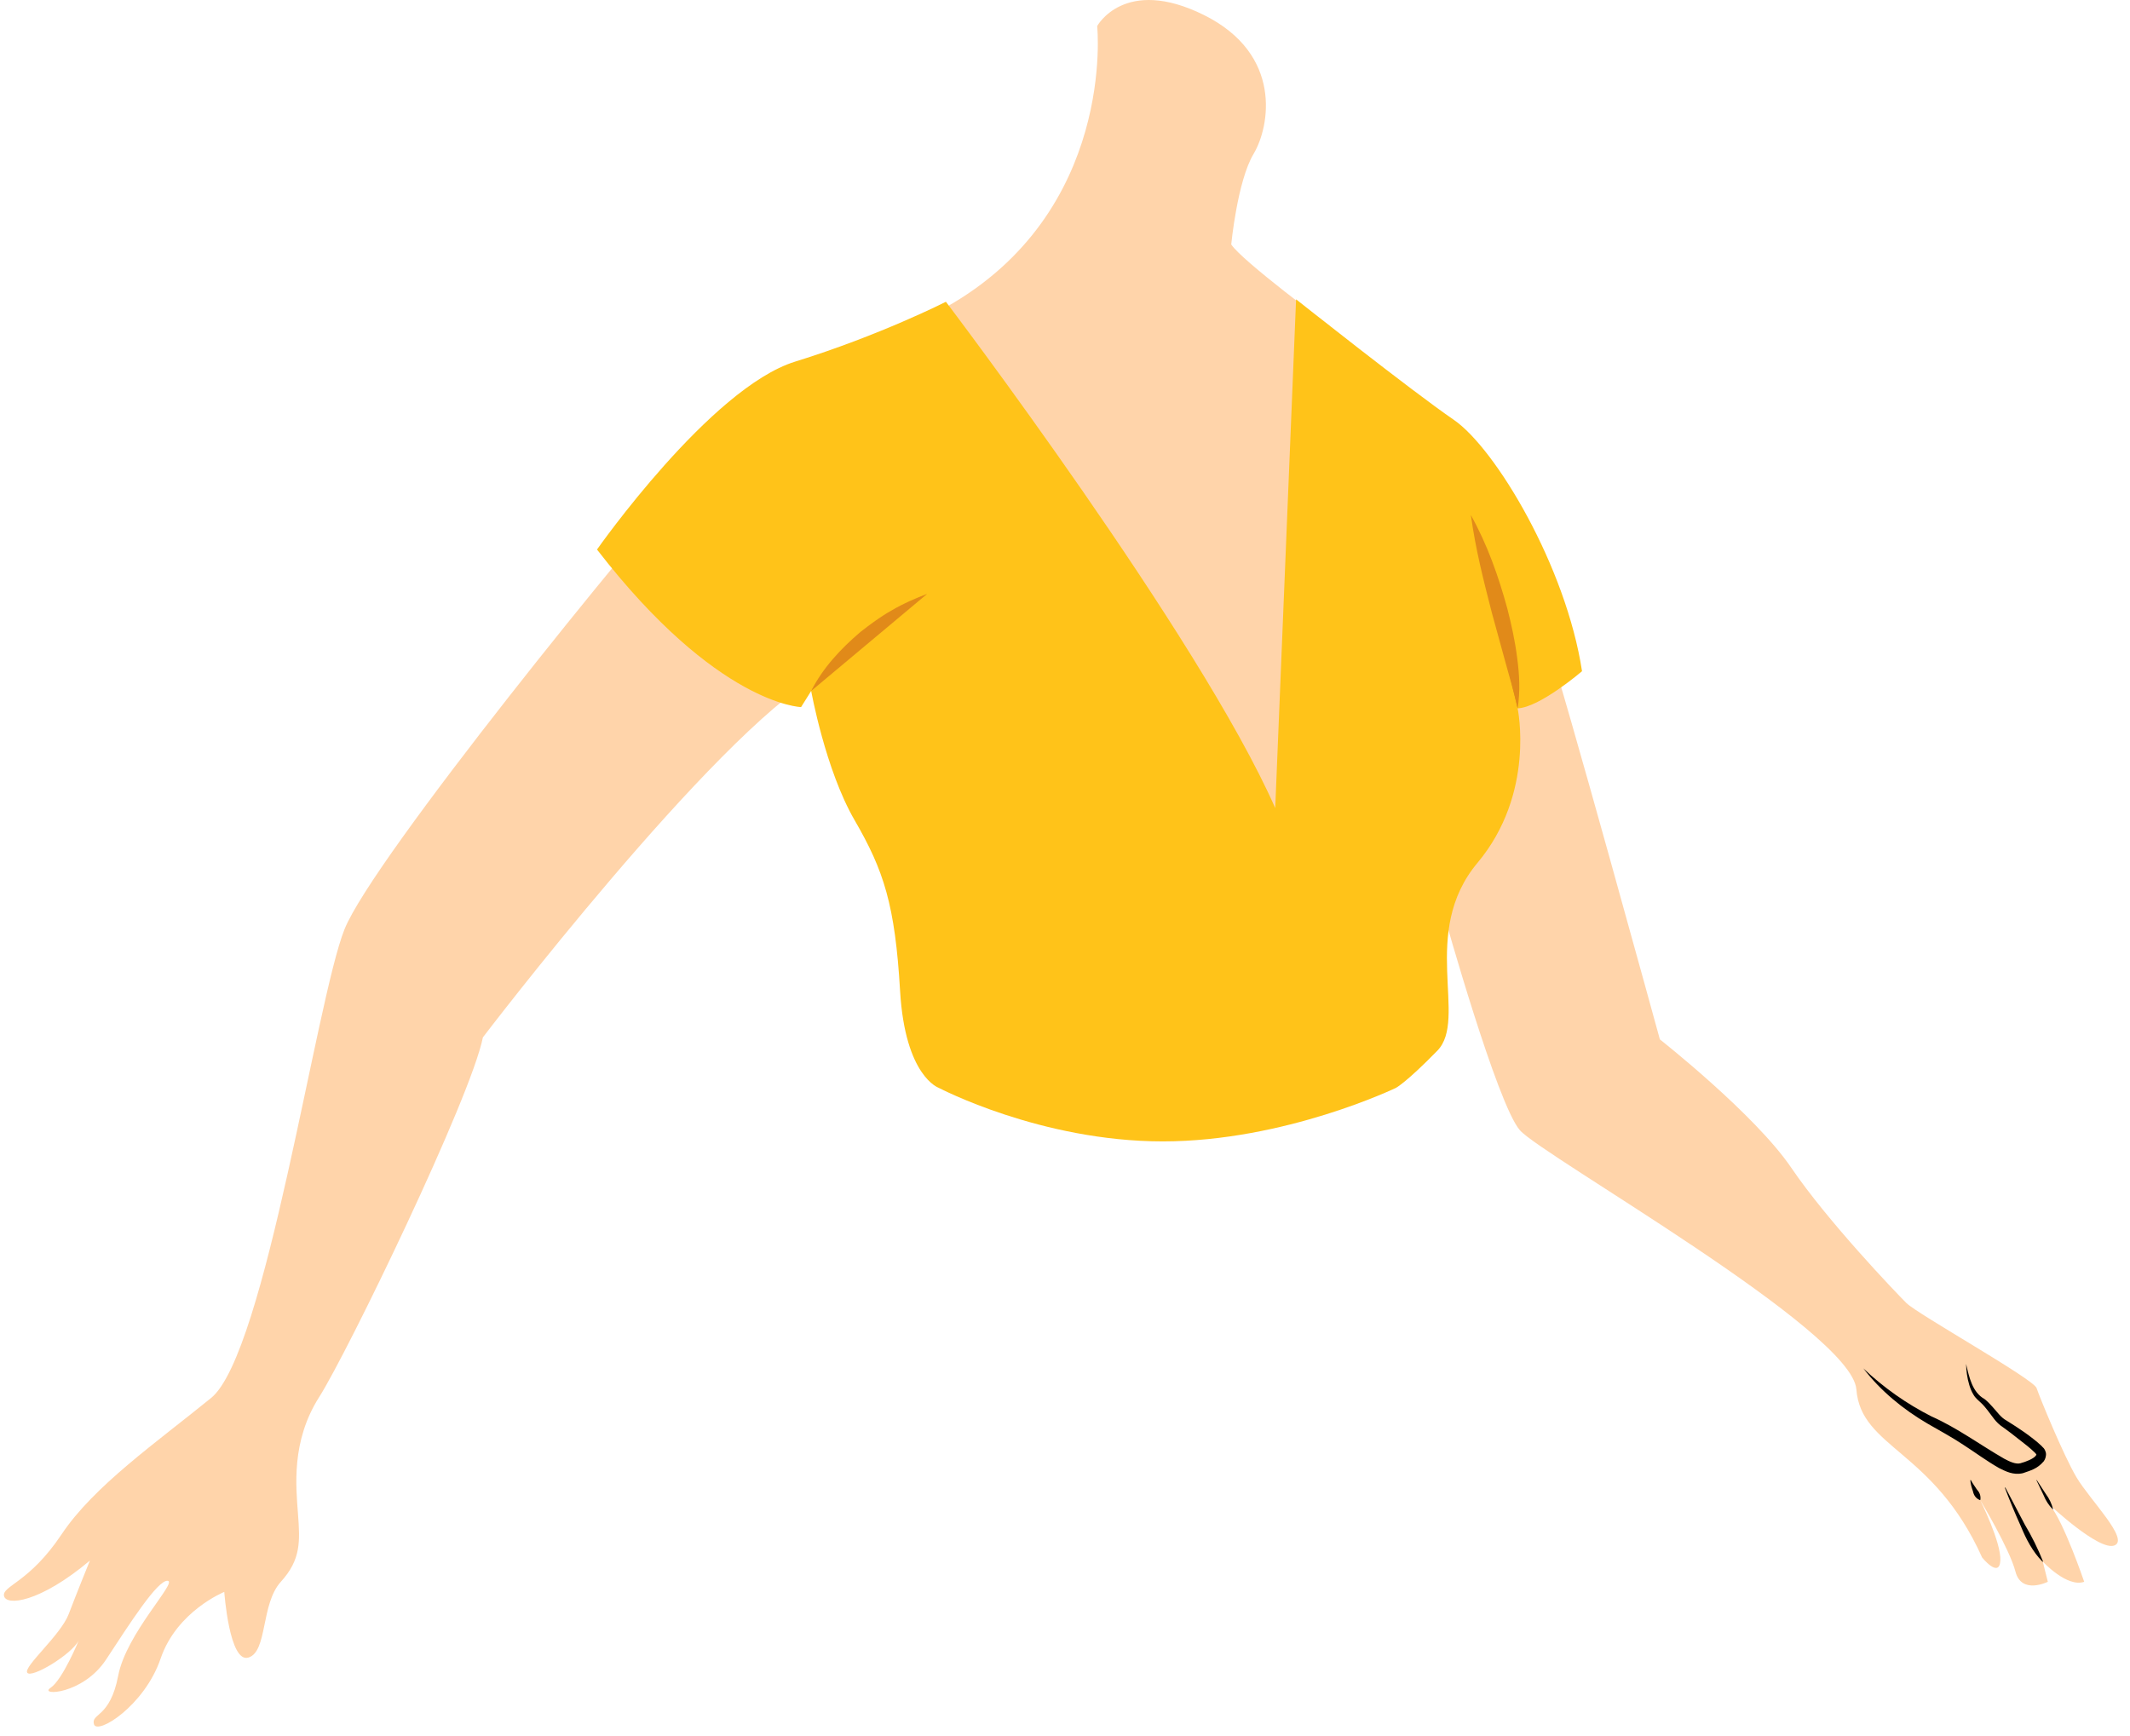 <svg width="99.606px" height="81.18px" viewBox="-0.184 0 99.606 81.18" fill="none" xmlns="http://www.w3.org/2000/svg"><g id="Female Character/Upper Body/V Neck 2"><path id="509:24595" fill-rule="evenodd" clip-rule="evenodd" d="M51.124 1.218C51.124 1.218 52.026 9.926 44 14.398C44 14.398 43.858 20 52.834 20C61.81 20 62 15.246 62 15.246C62 15.246 57.869 12.185 57.393 11.432C57.393 11.432 57.678 8.467 58.439 7.196C59.198 5.925 59.816 2.537 56.111 0.7C52.406 -1.135 51.124 1.218 51.124 1.218" fill="#FFD4AA"/><g id="Group 22"><g id="Group 3"><path id="509:24598" fill-rule="evenodd" clip-rule="evenodd" d="M44.018 14.521C44.018 14.521 42.004 16.065 38.792 17.199C35.579 18.333 35.579 18.427 32.556 21.734C29.532 25.041 17.248 40.159 15.926 43.466C14.603 46.773 12.241 63.309 9.689 65.387C7.138 67.466 4.209 69.498 2.697 71.765C1.185 74.033 -0.09 74.175 0.004 74.647C0.099 75.12 1.658 74.978 4.02 72.994C4.02 72.994 3.406 74.505 3.028 75.498C2.65 76.49 0.902 77.955 1.091 78.238C1.28 78.521 3.17 77.387 3.5 76.726C3.5 76.726 2.745 78.569 2.178 78.947C1.611 79.325 3.689 79.277 4.776 77.624C5.863 75.97 7.185 73.891 7.658 73.939C8.13 73.986 5.721 76.395 5.343 78.379C4.965 80.364 4.067 80.127 4.209 80.647C4.351 81.167 6.571 79.796 7.327 77.577C8.083 75.356 10.304 74.459 10.304 74.459C10.304 74.459 10.54 77.813 11.437 77.529C12.335 77.246 12.004 75.025 12.949 73.986C13.894 72.947 13.847 72.096 13.752 70.821C13.658 69.544 13.422 67.418 14.745 65.34C16.067 63.261 21.831 51.356 22.398 48.521C22.398 48.521 33.122 34.443 38.13 31.561C38.13 31.561 39.359 37.183 41.201 40.348C43.044 43.513 44.556 49.372 43.705 50.883H65.083C65.083 50.883 65.934 45.356 67.351 42.805C67.351 42.805 69.831 51.663 70.894 52.868C71.957 54.073 86.414 62.222 86.626 64.986C86.839 67.75 90.241 67.796 92.508 72.852C92.508 72.852 93.311 73.844 93.359 72.994C93.406 72.143 92.414 70.159 92.414 70.159C92.414 70.159 93.784 72.427 94.067 73.513C94.351 74.6 95.579 73.986 95.579 73.986L95.343 73.041C95.343 73.041 96.477 74.269 97.28 73.986C97.28 73.986 96.335 71.199 95.674 70.395C95.674 70.395 97.989 72.569 98.697 72.285C99.406 72.001 97.549 70.159 96.92 69.099C96.31 68.071 95.195 65.349 95.053 64.924C94.911 64.5 89.485 61.466 88.965 60.947C88.445 60.427 85.28 57.12 83.579 54.616C81.878 52.112 77.437 48.616 77.437 48.616C77.437 48.616 72.902 32.081 72.193 30.096C71.485 28.112 70.54 22.773 68.036 20.789C65.532 18.805 61.677 15.359 61.677 15.359C61.677 15.359 49.055 12.976 44.018 14.521" fill="#FFD4AA"/></g><path id="Fill 4" fill-rule="evenodd" clip-rule="evenodd" d="M86.953 64.005C87.906 64.909 88.983 65.665 90.135 66.249C91.333 66.779 92.445 67.601 93.536 68.227C93.803 68.374 94.094 68.497 94.292 68.443C94.559 68.372 94.908 68.233 95.018 68.087C95.039 68.053 95.045 68.04 95.042 68.01C95.073 68.081 95.015 67.98 94.97 67.942C94.866 67.837 94.742 67.733 94.619 67.631L93.853 67.03L93.462 66.742C93.316 66.65 93.173 66.505 93.071 66.374C92.859 66.104 92.689 65.838 92.461 65.623C92.36 65.524 92.2 65.403 92.11 65.247C92.016 65.098 91.953 64.938 91.905 64.776C91.808 64.454 91.765 64.123 91.757 63.794C91.901 64.42 92.048 65.123 92.622 65.44C92.893 65.656 93.099 65.937 93.31 66.168C93.42 66.286 93.516 66.372 93.653 66.448L94.075 66.716C94.353 66.898 94.626 67.085 94.889 67.294C95.021 67.399 95.151 67.502 95.282 67.627C95.342 67.711 95.427 67.719 95.489 67.955C95.511 68.088 95.465 68.243 95.393 68.345C95.081 68.714 94.758 68.782 94.412 68.906C93.953 69.01 93.603 68.814 93.3 68.667C92.701 68.325 92.183 67.935 91.634 67.582C91.088 67.218 90.53 66.921 89.952 66.586C88.802 65.912 87.757 65.053 86.953 64.005" fill="black"/><path id="Fill 6" fill-rule="evenodd" clip-rule="evenodd" d="M95.06 69.226L95.488 69.882C95.645 70.092 95.757 70.329 95.824 70.589L95.81 70.596C95.622 70.404 95.48 70.185 95.383 69.941L95.047 69.234L95.06 69.226Z" fill="black"/><path id="Fill 8" fill-rule="evenodd" clip-rule="evenodd" d="M93.592 69.576L94.495 71.296C94.827 71.854 95.112 72.424 95.354 73.034L95.333 73.049C94.865 72.573 94.562 71.985 94.316 71.385C94.047 70.793 93.8 70.192 93.569 69.586L93.592 69.576Z" fill="black"/><path id="Fill 10" fill-rule="evenodd" clip-rule="evenodd" d="M91.98 69.228C92.058 69.379 92.162 69.519 92.256 69.661C92.375 69.79 92.453 69.938 92.425 70.153L92.403 70.165C92.204 70.082 92.114 69.928 92.077 69.75C92.02 69.583 91.966 69.415 91.955 69.232L91.98 69.228Z" fill="black"/><path id="Fill 12" fill-rule="evenodd" clip-rule="evenodd" d="M60.425 14C60.425 14 65.828 18.285 67.793 19.631C69.758 20.978 73.052 26.505 73.797 31.395C73.797 31.395 71.813 33.096 70.785 33.131C70.785 33.131 71.635 37.1 68.907 40.36C66.178 43.62 68.482 47.659 67.029 49.147C65.576 50.635 65.096 50.883 65.096 50.883C65.096 50.883 59.907 53.387 54.191 53.387C48.474 53.387 43.718 50.883 43.718 50.883C43.718 50.883 42.143 50.364 41.907 46.348C41.671 42.332 41.151 40.726 39.781 38.364C38.411 36.001 37.75 32.317 37.75 32.317L37.277 33.073C37.277 33.073 33.356 32.978 27.734 25.703C27.734 25.703 33.036 18.143 36.999 16.914C40.962 15.687 44.05 14.115 44.05 14.115C44.05 14.115 55.889 29.718 59.45 37.796L60.425 14Z" fill="#FFC319"/><path id="Fill 14" fill-rule="evenodd" clip-rule="evenodd" d="M37.751 32.317C37.751 32.317 39.331 29.482 43.17 27.781Z" fill="#E18A19"/><path id="Fill 16" fill-rule="evenodd" clip-rule="evenodd" d="M37.751 32.317C38.292 31.24 39.136 30.341 40.05 29.561C40.525 29.19 41.01 28.828 41.538 28.537C42.056 28.229 42.611 27.991 43.17 27.781C42.124 28.365 41.115 28.99 40.209 29.754C39.743 30.12 39.319 30.534 38.904 30.957C38.495 31.384 38.097 31.829 37.751 32.317" fill="#E18A19"/><path id="Fill 18" fill-rule="evenodd" clip-rule="evenodd" d="M68.601 24.096C68.601 24.096 70.741 30.402 70.786 33.131Z" fill="#E18A19"/><path id="Fill 20" fill-rule="evenodd" clip-rule="evenodd" d="M68.601 24.096C69.372 25.478 69.89 26.955 70.303 28.462C70.498 29.219 70.665 29.986 70.764 30.767C70.869 31.543 70.912 32.347 70.786 33.131C70.62 32.361 70.389 31.627 70.19 30.883L69.578 28.654C69.194 27.159 68.811 25.661 68.601 24.096" fill="#E18A19"/></g></g></svg>